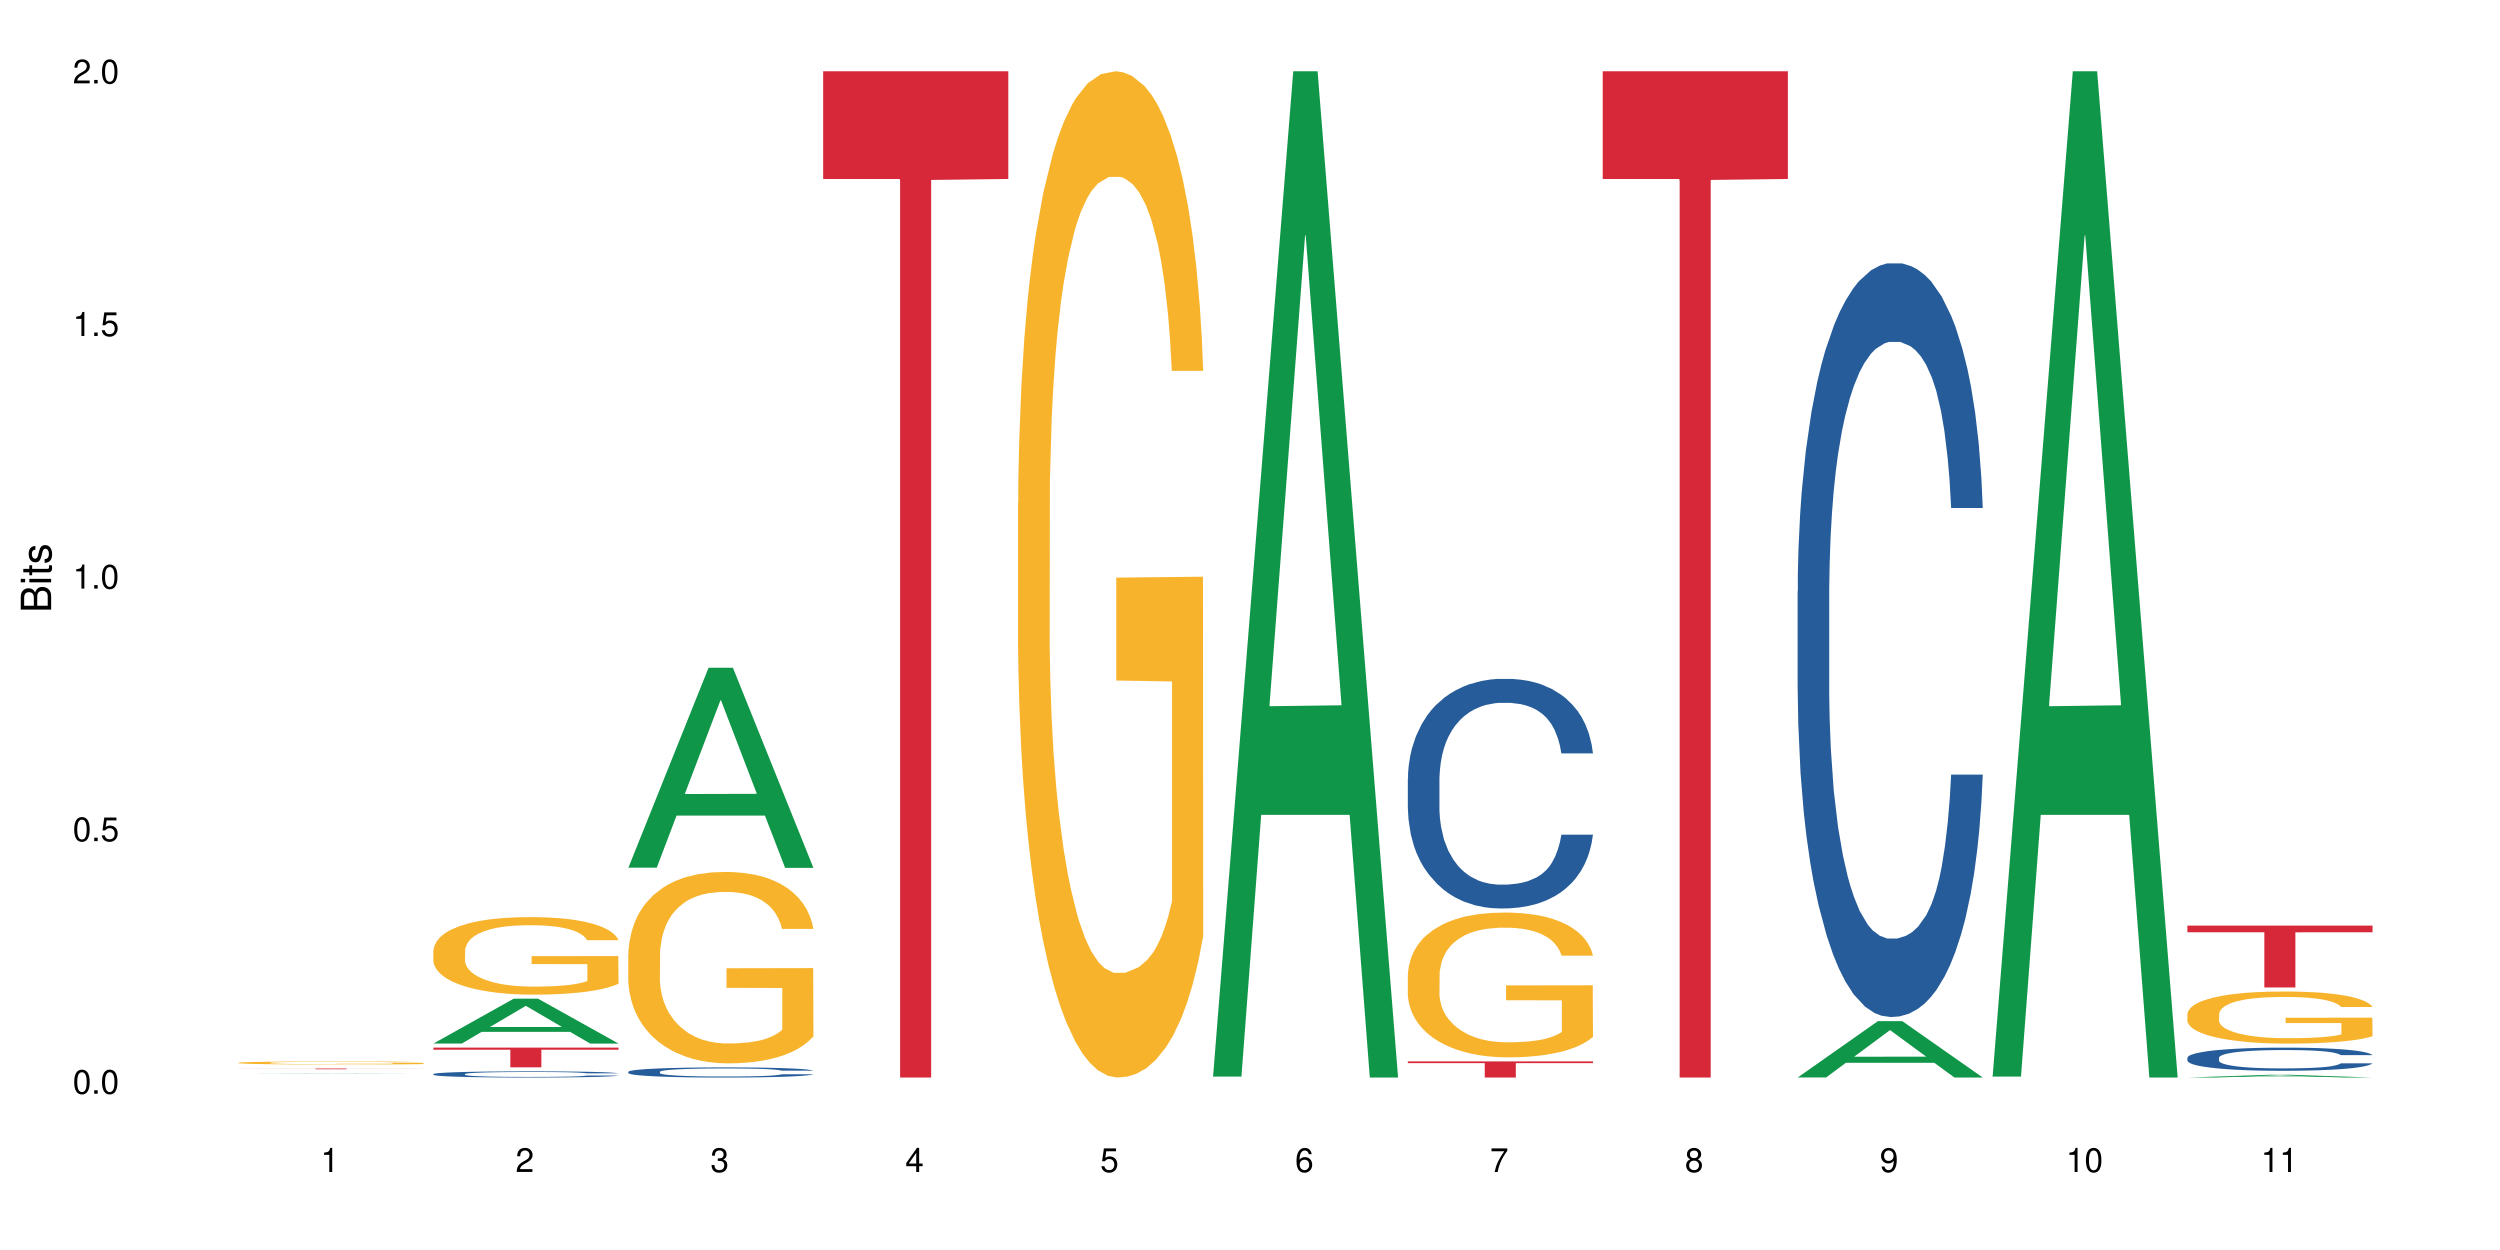 <?xml version="1.0" encoding="UTF-8"?>
<svg xmlns="http://www.w3.org/2000/svg" xmlns:xlink="http://www.w3.org/1999/xlink" width="720pt" height="360pt" viewBox="0 0 720 360" version="1.1">
<defs>
<g>
<symbol overflow="visible" id="glyph0-0">
<path style="stroke:none;" d=""/>
</symbol>
<symbol overflow="visible" id="glyph0-1">
<path style="stroke:none;" d="M 2.641 -6.938 C 2 -6.938 1.422 -6.656 1.078 -6.172 C 0.641 -5.562 0.406 -4.641 0.406 -3.359 C 0.406 -1.016 1.188 0.219 2.641 0.219 C 4.078 0.219 4.859 -1.016 4.859 -3.297 C 4.859 -4.641 4.656 -5.547 4.203 -6.172 C 3.844 -6.656 3.281 -6.938 2.641 -6.938 Z M 2.641 -6.188 C 3.547 -6.188 4 -5.25 4 -3.375 C 4 -1.406 3.562 -0.484 2.625 -0.484 C 1.734 -0.484 1.281 -1.438 1.281 -3.344 C 1.281 -5.25 1.734 -6.188 2.641 -6.188 Z M 2.641 -6.188 "/>
</symbol>
<symbol overflow="visible" id="glyph0-2">
<path style="stroke:none;" d="M 1.828 -1 L 0.828 -1 L 0.828 0 L 1.828 0 Z M 1.828 -1 "/>
</symbol>
<symbol overflow="visible" id="glyph0-3">
<path style="stroke:none;" d="M 4.562 -6.797 L 1.062 -6.797 L 0.547 -3.094 L 1.328 -3.094 C 1.719 -3.562 2.047 -3.734 2.578 -3.734 C 3.484 -3.734 4.062 -3.109 4.062 -2.094 C 4.062 -1.125 3.484 -0.531 2.578 -0.531 C 1.828 -0.531 1.375 -0.906 1.188 -1.672 L 0.328 -1.672 C 0.453 -1.109 0.547 -0.844 0.75 -0.594 C 1.125 -0.078 1.828 0.219 2.594 0.219 C 3.969 0.219 4.922 -0.781 4.922 -2.219 C 4.922 -3.562 4.031 -4.484 2.719 -4.484 C 2.25 -4.484 1.859 -4.359 1.469 -4.062 L 1.734 -5.969 L 4.562 -5.969 Z M 4.562 -6.797 "/>
</symbol>
<symbol overflow="visible" id="glyph0-4">
<path style="stroke:none;" d="M 2.484 -4.938 L 2.484 0 L 3.328 0 L 3.328 -6.938 L 2.766 -6.938 C 2.469 -5.875 2.281 -5.734 0.984 -5.562 L 0.984 -4.938 Z M 2.484 -4.938 "/>
</symbol>
<symbol overflow="visible" id="glyph0-5">
<path style="stroke:none;" d="M 4.859 -0.828 L 1.281 -0.828 C 1.359 -1.406 1.672 -1.781 2.5 -2.281 L 3.469 -2.828 C 4.406 -3.344 4.906 -4.062 4.906 -4.906 C 4.906 -5.484 4.672 -6.031 4.266 -6.406 C 3.859 -6.766 3.375 -6.938 2.719 -6.938 C 1.859 -6.938 1.219 -6.625 0.844 -6.031 C 0.609 -5.672 0.5 -5.234 0.484 -4.531 L 1.328 -4.531 C 1.359 -5.016 1.406 -5.281 1.531 -5.516 C 1.75 -5.938 2.188 -6.203 2.703 -6.203 C 3.469 -6.203 4.031 -5.641 4.031 -4.891 C 4.031 -4.344 3.719 -3.859 3.125 -3.516 L 2.234 -3 C 0.812 -2.172 0.406 -1.531 0.328 -0.016 L 4.859 -0.016 Z M 4.859 -0.828 "/>
</symbol>
<symbol overflow="visible" id="glyph0-6">
<path style="stroke:none;" d="M 2.125 -3.188 L 2.578 -3.188 C 3.5 -3.188 3.984 -2.766 3.984 -1.922 C 3.984 -1.062 3.469 -0.531 2.594 -0.531 C 1.656 -0.531 1.203 -1 1.156 -2.016 L 0.312 -2.016 C 0.344 -1.453 0.438 -1.094 0.609 -0.781 C 0.953 -0.109 1.625 0.219 2.547 0.219 C 3.953 0.219 4.859 -0.625 4.859 -1.938 C 4.859 -2.828 4.516 -3.297 3.703 -3.594 C 4.344 -3.844 4.656 -4.328 4.656 -5.031 C 4.656 -6.219 3.875 -6.938 2.578 -6.938 C 1.203 -6.938 0.484 -6.172 0.453 -4.703 L 1.297 -4.703 C 1.312 -5.125 1.344 -5.359 1.453 -5.578 C 1.641 -5.969 2.062 -6.203 2.594 -6.203 C 3.344 -6.203 3.797 -5.75 3.797 -5 C 3.797 -4.516 3.609 -4.219 3.25 -4.047 C 3.016 -3.953 2.703 -3.922 2.125 -3.906 Z M 2.125 -3.188 "/>
</symbol>
<symbol overflow="visible" id="glyph0-7">
<path style="stroke:none;" d="M 3.141 -1.672 L 3.141 0 L 3.984 0 L 3.984 -1.672 L 4.984 -1.672 L 4.984 -2.438 L 3.984 -2.438 L 3.984 -6.938 L 3.359 -6.938 L 0.266 -2.578 L 0.266 -1.672 Z M 3.141 -2.438 L 1 -2.438 L 3.141 -5.5 Z M 3.141 -2.438 "/>
</symbol>
<symbol overflow="visible" id="glyph0-8">
<path style="stroke:none;" d="M 4.781 -5.125 C 4.609 -6.266 3.891 -6.938 2.844 -6.938 C 2.094 -6.938 1.422 -6.578 1.031 -5.953 C 0.594 -5.266 0.406 -4.422 0.406 -3.172 C 0.406 -2 0.578 -1.25 0.984 -0.641 C 1.359 -0.078 1.953 0.219 2.703 0.219 C 3.984 0.219 4.922 -0.75 4.922 -2.094 C 4.922 -3.375 4.062 -4.281 2.844 -4.281 C 2.172 -4.281 1.641 -4.031 1.281 -3.516 C 1.281 -5.234 1.828 -6.188 2.797 -6.188 C 3.391 -6.188 3.797 -5.797 3.938 -5.125 Z M 2.734 -3.531 C 3.547 -3.531 4.062 -2.953 4.062 -2.031 C 4.062 -1.156 3.484 -0.531 2.703 -0.531 C 1.922 -0.531 1.328 -1.188 1.328 -2.078 C 1.328 -2.938 1.906 -3.531 2.734 -3.531 Z M 2.734 -3.531 "/>
</symbol>
<symbol overflow="visible" id="glyph0-9">
<path style="stroke:none;" d="M 4.984 -6.797 L 0.438 -6.797 L 0.438 -5.969 L 4.109 -5.969 C 2.5 -3.656 1.828 -2.234 1.328 0 L 2.219 0 C 2.594 -2.172 3.453 -4.047 4.984 -6.094 Z M 4.984 -6.797 "/>
</symbol>
<symbol overflow="visible" id="glyph0-10">
<path style="stroke:none;" d="M 3.75 -3.656 C 4.469 -4.094 4.688 -4.438 4.688 -5.078 C 4.688 -6.172 3.844 -6.938 2.641 -6.938 C 1.438 -6.938 0.594 -6.172 0.594 -5.094 C 0.594 -4.438 0.812 -4.094 1.516 -3.656 C 0.734 -3.266 0.359 -2.703 0.359 -1.922 C 0.359 -0.656 1.281 0.219 2.641 0.219 C 3.984 0.219 4.922 -0.656 4.922 -1.922 C 4.922 -2.703 4.531 -3.266 3.75 -3.656 Z M 2.641 -6.188 C 3.359 -6.188 3.812 -5.75 3.812 -5.062 C 3.812 -4.406 3.344 -3.984 2.641 -3.984 C 1.922 -3.984 1.453 -4.406 1.453 -5.078 C 1.453 -5.75 1.922 -6.188 2.641 -6.188 Z M 2.641 -3.266 C 3.484 -3.266 4.062 -2.719 4.062 -1.906 C 4.062 -1.078 3.484 -0.531 2.625 -0.531 C 1.797 -0.531 1.219 -1.094 1.219 -1.906 C 1.219 -2.719 1.781 -3.266 2.641 -3.266 Z M 2.641 -3.266 "/>
</symbol>
<symbol overflow="visible" id="glyph0-11">
<path style="stroke:none;" d="M 0.516 -1.578 C 0.672 -0.453 1.406 0.219 2.438 0.219 C 3.188 0.219 3.859 -0.141 4.266 -0.766 C 4.688 -1.453 4.891 -2.297 4.891 -3.547 C 4.891 -4.719 4.703 -5.453 4.312 -6.078 C 3.938 -6.641 3.344 -6.938 2.594 -6.938 C 1.297 -6.938 0.359 -5.969 0.359 -4.625 C 0.359 -3.344 1.234 -2.453 2.453 -2.453 C 3.094 -2.453 3.578 -2.672 4.016 -3.203 C 4 -1.484 3.469 -0.531 2.5 -0.531 C 1.906 -0.531 1.484 -0.906 1.359 -1.578 Z M 2.578 -6.203 C 3.375 -6.203 3.969 -5.531 3.969 -4.641 C 3.969 -3.797 3.391 -3.188 2.547 -3.188 C 1.734 -3.188 1.234 -3.766 1.234 -4.688 C 1.234 -5.562 1.797 -6.203 2.578 -6.203 Z M 2.578 -6.203 "/>
</symbol>
<symbol overflow="visible" id="glyph1-0">
<path style="stroke:none;" d=""/>
</symbol>
<symbol overflow="visible" id="glyph1-1">
<path style="stroke:none;" d="M 0 -0.953 L 0 -4.891 C 0 -5.719 -0.234 -6.344 -0.734 -6.797 C -1.188 -7.234 -1.812 -7.469 -2.5 -7.469 C -3.547 -7.469 -4.188 -7 -4.625 -5.875 C -4.984 -6.688 -5.625 -7.094 -6.531 -7.094 C -7.172 -7.094 -7.734 -6.859 -8.141 -6.391 C -8.562 -5.922 -8.75 -5.344 -8.75 -4.5 L -8.75 -0.953 Z M -4.984 -2.062 L -7.766 -2.062 L -7.766 -4.219 C -7.766 -4.844 -7.688 -5.203 -7.453 -5.5 C -7.219 -5.812 -6.859 -5.969 -6.375 -5.969 C -5.891 -5.969 -5.531 -5.812 -5.297 -5.5 C -5.062 -5.203 -4.984 -4.844 -4.984 -4.219 Z M -0.984 -2.062 L -4 -2.062 L -4 -4.781 C -4 -5.766 -3.438 -6.359 -2.484 -6.359 C -1.547 -6.359 -0.984 -5.766 -0.984 -4.781 Z M -0.984 -2.062 "/>
</symbol>
<symbol overflow="visible" id="glyph1-2">
<path style="stroke:none;" d="M -6.281 -1.797 L -6.281 -0.797 L 0 -0.797 L 0 -1.797 Z M -8.75 -1.797 L -8.75 -0.797 L -7.484 -0.797 L -7.484 -1.797 Z M -8.75 -1.797 "/>
</symbol>
<symbol overflow="visible" id="glyph1-3">
<path style="stroke:none;" d="M -6.281 -3.047 L -6.281 -2.016 L -8.016 -2.016 L -8.016 -1.016 L -6.281 -1.016 L -6.281 -0.172 L -5.469 -0.172 L -5.469 -1.016 L -0.719 -1.016 C -0.078 -1.016 0.281 -1.453 0.281 -2.234 C 0.281 -2.5 0.25 -2.719 0.188 -3.047 L -0.641 -3.047 C -0.609 -2.906 -0.594 -2.766 -0.594 -2.562 C -0.594 -2.141 -0.719 -2.016 -1.156 -2.016 L -5.469 -2.016 L -5.469 -3.047 Z M -6.281 -3.047 "/>
</symbol>
<symbol overflow="visible" id="glyph1-4">
<path style="stroke:none;" d="M -4.531 -5.25 C -5.766 -5.25 -6.469 -4.422 -6.469 -2.969 C -6.469 -1.516 -5.719 -0.562 -4.547 -0.562 C -3.562 -0.562 -3.094 -1.062 -2.734 -2.562 L -2.516 -3.484 C -2.344 -4.188 -2.094 -4.469 -1.641 -4.469 C -1.047 -4.469 -0.641 -3.875 -0.641 -3 C -0.641 -2.453 -0.797 -2 -1.062 -1.75 C -1.25 -1.594 -1.422 -1.531 -1.875 -1.469 L -1.875 -0.406 C -0.422 -0.453 0.281 -1.266 0.281 -2.922 C 0.281 -4.5 -0.5 -5.516 -1.719 -5.516 C -2.656 -5.516 -3.172 -4.984 -3.469 -3.734 L -3.703 -2.766 C -3.891 -1.953 -4.156 -1.609 -4.594 -1.609 C -5.188 -1.609 -5.547 -2.125 -5.547 -2.938 C -5.547 -3.75 -5.203 -4.172 -4.531 -4.203 Z M -4.531 -5.25 "/>
</symbol>
</g>
</defs>
<g id="surface1">
<rect x="0" y="0" width="720" height="360" style="fill:rgb(100%,100%,100%);fill-opacity:1;stroke:none;"/>
<path style=" stroke:none;fill-rule:nonzero;fill:rgb(6.275%,58.824%,28.235%);fill-opacity:1;" d="M 68.684 309.184 L 68.742 309.184 L 91.816 309.117 L 98.82 309.117 L 122.008 309.184 L 113.859 309.184 L 108.051 309.168 L 82.586 309.168 L 76.891 309.184 L 68.684 309.184 L 85.035 309.16 L 105.715 309.16 L 95.402 309.129 L 95.176 309.129 L 84.977 309.16 L 85.035 309.16 Z M 68.684 309.184 "/>
<path style=" stroke:none;fill-rule:nonzero;fill:rgb(96.863%,70.196%,16.863%);fill-opacity:1;" d="M 68.684 306.074 L 68.75 306.074 L 68.75 306.059 L 69.012 306.023 L 69.66 305.973 L 70.508 305.934 L 71.418 305.898 L 72 305.883 L 72.977 305.859 L 73.824 305.84 L 75.969 305.805 L 78.699 305.773 L 80.195 305.758 L 81.887 305.742 L 84.293 305.727 L 85.398 305.723 L 88.777 305.711 L 92.617 305.703 L 96.844 305.699 L 98.793 305.699 L 101.461 305.703 L 105.102 305.711 L 107.18 305.719 L 108.809 305.727 L 110.496 305.738 L 112.578 305.754 L 114.531 305.773 L 116.09 305.793 L 117.652 305.816 L 118.953 305.844 L 120.059 305.871 L 121.031 305.906 L 121.617 305.934 L 122.008 305.961 L 112.969 305.961 L 112.449 305.934 L 111.863 305.91 L 110.887 305.883 L 109.914 305.867 L 108.938 305.852 L 107.117 305.828 L 105.555 305.816 L 103.605 305.805 L 101.719 305.797 L 99.574 305.793 L 94.828 305.793 L 91.703 305.797 L 89.883 305.805 L 88.582 305.809 L 86.762 305.82 L 85.656 305.832 L 85.008 305.84 L 83.055 305.863 L 81.758 305.887 L 81.039 305.902 L 80.129 305.926 L 79.48 305.945 L 78.766 305.977 L 78.375 306.004 L 77.855 306.059 L 77.789 306.199 L 77.984 306.23 L 78.375 306.266 L 78.895 306.293 L 79.676 306.324 L 80.457 306.348 L 81.82 306.379 L 82.992 306.398 L 83.902 306.414 L 85.656 306.434 L 86.371 306.441 L 88.062 306.457 L 89.82 306.469 L 91.965 306.477 L 93.59 306.48 L 96.191 306.484 L 99.508 306.484 L 103.41 306.48 L 105.883 306.473 L 107.57 306.469 L 108.676 306.461 L 110.043 306.453 L 111.02 306.445 L 111.93 306.438 L 113.035 306.422 L 113.035 306.23 L 96.973 306.23 L 96.973 306.141 L 121.941 306.141 L 122.008 306.453 L 120.641 306.477 L 118.953 306.496 L 117.324 306.512 L 115.637 306.527 L 113.23 306.539 L 111.277 306.551 L 108.285 306.562 L 105.555 306.57 L 102.695 306.574 L 100.16 306.574 L 97.168 306.578 L 94.5 306.574 L 91.641 306.57 L 89.363 306.562 L 87.281 306.555 L 85.203 306.547 L 82.602 306.527 L 80.91 306.516 L 79.156 306.5 L 77.398 306.477 L 75.84 306.457 L 74.797 306.441 L 73.758 306.422 L 72.652 306.398 L 71.613 306.371 L 70.832 306.344 L 70.117 306.316 L 69.598 306.289 L 69.074 306.254 L 68.816 306.227 L 68.684 306.199 Z M 68.684 306.074 "/>
<path style=" stroke:none;fill-rule:nonzero;fill:rgb(83.922%,15.686%,22.353%);fill-opacity:1;" d="M 68.684 307.742 L 122.008 307.742 L 122.008 307.762 L 99.785 307.766 L 99.785 307.953 L 90.844 307.953 L 90.844 307.766 L 90.715 307.762 L 68.684 307.762 Z M 68.684 307.742 "/>
<path style=" stroke:none;fill-rule:nonzero;fill:rgb(6.275%,58.824%,28.235%);fill-opacity:1;" d="M 124.812 300.535 L 124.871 300.523 L 147.941 287.621 L 154.949 287.621 L 178.137 300.551 L 169.988 300.551 L 164.18 297.176 L 138.715 297.176 L 133.016 300.535 L 124.812 300.535 L 141.164 295.777 L 161.844 295.766 L 151.531 289.734 L 151.418 289.723 L 151.305 289.758 L 141.105 295.766 L 141.164 295.777 Z M 124.812 300.535 "/>
<path style=" stroke:none;fill-rule:nonzero;fill:rgb(14.51%,36.078%,60%);fill-opacity:1;" d="M 124.812 309.324 L 124.879 309.324 L 124.879 309.285 L 125.074 309.223 L 125.527 309.145 L 125.984 309.09 L 127.156 308.996 L 128.781 308.902 L 130.473 308.832 L 131.707 308.789 L 132.812 308.754 L 135.348 308.695 L 136.973 308.664 L 138.73 308.637 L 140.875 308.609 L 142.438 308.594 L 145.949 308.566 L 148.547 308.555 L 150.566 308.551 L 154.922 308.551 L 157.523 308.555 L 159.41 308.566 L 161.488 308.578 L 163.246 308.594 L 166.301 308.629 L 169.031 308.676 L 170.27 308.699 L 172.219 308.75 L 173.715 308.801 L 174.754 308.84 L 175.926 308.902 L 176.965 308.977 L 177.746 309.059 L 178.137 309.129 L 169.031 309.129 L 168.578 309.062 L 168.059 309.012 L 167.082 308.945 L 166.105 308.898 L 164.742 308.852 L 163.504 308.82 L 161.812 308.789 L 160.32 308.77 L 158.758 308.754 L 157.262 308.746 L 154.402 308.734 L 151.086 308.734 L 149.848 308.738 L 147.312 308.754 L 145.949 308.762 L 143.996 308.785 L 142.633 308.809 L 141.004 308.84 L 139.898 308.867 L 138.535 308.91 L 137.559 308.949 L 136.453 309 L 135.805 309.043 L 135.219 309.086 L 134.699 309.141 L 134.309 309.199 L 134.047 309.258 L 133.918 309.316 L 133.918 309.57 L 134.047 309.629 L 134.371 309.695 L 135.219 309.797 L 136.453 309.883 L 137.883 309.953 L 139.25 310 L 140.031 310.023 L 141.07 310.051 L 142.695 310.082 L 145.039 310.113 L 146.402 310.129 L 148.484 310.141 L 150.629 310.148 L 153.492 310.148 L 156.027 310.141 L 157.719 310.133 L 159.473 310.117 L 161.879 310.09 L 163.375 310.066 L 164.676 310.035 L 165.652 310.004 L 166.301 309.977 L 167.277 309.926 L 168.059 309.871 L 168.641 309.812 L 169.031 309.758 L 178.137 309.758 L 177.746 309.824 L 177.16 309.887 L 176.574 309.934 L 175.664 309.992 L 174.625 310.043 L 173.129 310.098 L 171.895 310.137 L 170.27 310.176 L 168.773 310.207 L 167.145 310.234 L 164.742 310.27 L 163.18 310.285 L 161.488 310.301 L 159.473 310.312 L 156.938 310.324 L 154.207 310.332 L 151.672 310.332 L 148.938 310.328 L 146.922 310.324 L 144.258 310.309 L 140.941 310.277 L 138.535 310.246 L 136.648 310.215 L 135.023 310.184 L 133.203 310.141 L 130.863 310.07 L 129.43 310.012 L 128.457 309.969 L 127.352 309.902 L 126.57 309.848 L 125.66 309.754 L 125.008 309.641 L 124.812 309.551 Z M 124.812 309.324 "/>
<path style=" stroke:none;fill-rule:nonzero;fill:rgb(96.863%,70.196%,16.863%);fill-opacity:1;" d="M 124.812 273.695 L 124.879 273.676 L 124.879 273.27 L 125.141 272.352 L 125.789 271.086 L 126.633 270.047 L 127.547 269.23 L 128.129 268.801 L 129.105 268.191 L 129.949 267.742 L 132.098 266.824 L 134.828 265.969 L 136.324 265.602 L 138.016 265.254 L 140.422 264.867 L 141.527 264.727 L 144.906 264.398 L 148.742 264.195 L 152.969 264.133 L 154.922 264.152 L 157.586 264.234 L 161.23 264.461 L 163.309 264.664 L 164.934 264.867 L 166.625 265.133 L 168.707 265.539 L 170.656 266.031 L 172.219 266.52 L 173.777 267.129 L 175.078 267.781 L 176.184 268.496 L 177.16 269.352 L 177.746 270.066 L 178.137 270.781 L 169.098 270.781 L 168.578 270.066 L 167.992 269.516 L 167.016 268.844 L 166.039 268.355 L 165.066 267.965 L 163.246 267.438 L 161.684 267.109 L 159.734 266.824 L 157.848 266.641 L 155.703 266.52 L 154.402 266.477 L 150.953 266.477 L 147.832 266.621 L 146.012 266.785 L 144.711 266.945 L 142.891 267.254 L 141.785 267.496 L 141.137 267.66 L 139.184 268.293 L 137.883 268.863 L 137.168 269.25 L 136.258 269.863 L 135.609 270.414 L 134.895 271.23 L 134.504 271.84 L 133.984 273.227 L 133.918 276.898 L 134.113 277.672 L 134.504 278.508 L 135.023 279.242 L 135.805 280.016 L 136.582 280.605 L 137.949 281.402 L 139.121 281.934 L 140.031 282.277 L 141.785 282.828 L 142.5 283.012 L 144.191 283.379 L 145.949 283.664 L 148.094 283.91 L 149.719 284.031 L 152.32 284.133 L 155.637 284.133 L 159.539 284.012 L 162.008 283.848 L 163.699 283.688 L 164.805 283.543 L 166.172 283.32 L 167.145 283.113 L 168.059 282.891 L 169.164 282.543 L 169.164 277.672 L 153.102 277.652 L 153.102 275.367 L 178.07 275.348 L 178.137 283.32 L 176.77 283.871 L 175.078 284.398 L 173.453 284.809 L 171.762 285.152 L 169.355 285.543 L 167.406 285.785 L 164.414 286.07 L 161.684 286.254 L 158.824 286.379 L 156.285 286.438 L 153.297 286.457 L 150.629 286.418 L 147.77 286.297 L 145.492 286.133 L 143.41 285.93 L 141.332 285.664 L 138.73 285.234 L 137.039 284.891 L 135.285 284.461 L 133.527 283.949 L 131.969 283.402 L 130.926 282.973 L 129.887 282.484 L 128.781 281.871 L 127.738 281.18 L 126.961 280.547 L 126.246 279.832 L 125.723 279.16 L 125.203 278.242 L 124.945 277.508 L 124.812 276.875 Z M 124.812 273.695 "/>
<path style=" stroke:none;fill-rule:nonzero;fill:rgb(83.922%,15.686%,22.353%);fill-opacity:1;" d="M 124.812 301.711 L 178.137 301.711 L 178.137 302.32 L 155.914 302.324 L 155.914 307.387 L 146.973 307.387 L 146.973 302.332 L 146.844 302.32 L 124.812 302.32 Z M 124.812 301.711 "/>
<path style=" stroke:none;fill-rule:nonzero;fill:rgb(6.275%,58.824%,28.235%);fill-opacity:1;" d="M 180.941 249.895 L 181 249.84 L 204.07 192.301 L 211.078 192.301 L 234.266 249.949 L 226.117 249.949 L 220.309 234.902 L 194.844 234.902 L 189.145 249.895 L 180.941 249.895 L 197.293 228.676 L 217.973 228.621 L 207.66 201.719 L 207.547 201.664 L 207.434 201.828 L 197.234 228.621 L 197.293 228.676 Z M 180.941 249.895 "/>
<path style=" stroke:none;fill-rule:nonzero;fill:rgb(14.51%,36.078%,60%);fill-opacity:1;" d="M 180.941 308.684 L 181.008 308.68 L 181.008 308.617 L 181.203 308.516 L 181.656 308.387 L 182.113 308.301 L 183.285 308.141 L 184.91 307.988 L 186.602 307.871 L 187.836 307.805 L 188.941 307.75 L 191.477 307.652 L 193.102 307.602 L 194.859 307.555 L 197.004 307.508 L 198.566 307.484 L 202.074 307.441 L 204.676 307.422 L 206.691 307.414 L 211.051 307.414 L 213.652 307.426 L 215.535 307.438 L 217.617 307.461 L 219.375 307.484 L 222.43 307.543 L 225.16 307.617 L 226.395 307.66 L 228.348 307.742 L 229.844 307.82 L 230.883 307.891 L 232.055 307.988 L 233.094 308.109 L 233.875 308.246 L 234.266 308.359 L 225.16 308.359 L 224.707 308.254 L 224.184 308.172 L 223.211 308.062 L 222.234 307.984 L 220.867 307.906 L 219.633 307.855 L 217.941 307.805 L 216.445 307.773 L 214.887 307.75 L 213.391 307.734 L 210.531 307.719 L 207.215 307.719 L 205.977 307.723 L 203.441 307.746 L 202.074 307.762 L 200.125 307.801 L 198.762 307.836 L 197.133 307.887 L 196.027 307.934 L 194.664 308.004 L 193.688 308.066 L 192.582 308.152 L 191.934 308.219 L 191.348 308.293 L 190.828 308.383 L 190.438 308.477 L 190.176 308.574 L 190.047 308.672 L 190.047 309.082 L 190.176 309.18 L 190.5 309.293 L 191.348 309.453 L 192.582 309.598 L 194.012 309.707 L 195.379 309.789 L 196.16 309.824 L 197.199 309.867 L 198.824 309.922 L 201.164 309.977 L 202.531 309.996 L 204.613 310.02 L 206.758 310.027 L 209.621 310.027 L 212.156 310.02 L 213.848 310.004 L 215.602 309.984 L 218.008 309.938 L 219.504 309.895 L 220.805 309.844 L 221.777 309.793 L 222.43 309.75 L 223.406 309.668 L 224.184 309.578 L 224.77 309.484 L 225.16 309.395 L 234.266 309.395 L 233.875 309.5 L 233.289 309.605 L 232.703 309.68 L 231.793 309.773 L 230.754 309.859 L 229.258 309.949 L 228.023 310.012 L 226.395 310.078 L 224.902 310.129 L 223.273 310.176 L 220.867 310.227 L 219.309 310.254 L 217.617 310.277 L 215.602 310.301 L 213.066 310.32 L 210.336 310.328 L 207.797 310.332 L 205.066 310.328 L 203.051 310.316 L 200.387 310.293 L 197.07 310.246 L 194.664 310.195 L 192.777 310.145 L 191.152 310.09 L 189.332 310.02 L 186.988 309.898 L 185.559 309.809 L 184.582 309.734 L 183.477 309.629 L 182.699 309.539 L 181.789 309.387 L 181.137 309.199 L 180.941 309.051 Z M 180.941 308.684 "/>
<path style=" stroke:none;fill-rule:nonzero;fill:rgb(96.863%,70.196%,16.863%);fill-opacity:1;" d="M 180.941 274.73 L 181.008 274.68 L 181.008 273.672 L 181.266 271.406 L 181.918 268.285 L 182.762 265.715 L 183.672 263.699 L 184.258 262.645 L 185.234 261.133 L 186.078 260.023 L 188.227 257.758 L 190.957 255.645 L 192.453 254.738 L 194.145 253.883 L 196.551 252.926 L 197.656 252.574 L 201.035 251.766 L 204.871 251.266 L 209.098 251.113 L 211.051 251.164 L 213.715 251.363 L 217.359 251.918 L 219.438 252.422 L 221.062 252.926 L 222.754 253.578 L 224.836 254.586 L 226.785 255.797 L 228.348 257.004 L 229.906 258.516 L 231.207 260.125 L 232.312 261.887 L 233.289 264.004 L 233.875 265.766 L 234.266 267.527 L 225.227 267.527 L 224.707 265.766 L 224.121 264.406 L 223.145 262.746 L 222.168 261.535 L 221.195 260.578 L 219.375 259.27 L 217.812 258.465 L 215.863 257.758 L 213.977 257.305 L 211.832 257.004 L 210.531 256.902 L 207.082 256.902 L 203.961 257.254 L 202.141 257.66 L 200.84 258.062 L 199.02 258.816 L 197.914 259.422 L 197.266 259.824 L 195.312 261.387 L 194.012 262.793 L 193.297 263.75 L 192.387 265.262 L 191.738 266.621 L 191.023 268.637 L 190.633 270.145 L 190.109 273.57 L 190.047 282.633 L 190.242 284.547 L 190.633 286.613 L 191.152 288.426 L 191.934 290.34 L 192.711 291.797 L 194.078 293.762 L 195.25 295.07 L 196.16 295.926 L 197.914 297.285 L 198.629 297.738 L 200.32 298.645 L 202.074 299.352 L 204.223 299.957 L 205.848 300.258 L 208.449 300.508 L 211.766 300.508 L 215.668 300.207 L 218.137 299.805 L 219.828 299.402 L 220.934 299.051 L 222.301 298.496 L 223.273 297.992 L 224.184 297.438 L 225.289 296.582 L 225.289 284.547 L 209.23 284.496 L 209.23 278.859 L 234.199 278.809 L 234.266 298.496 L 232.898 299.855 L 231.207 301.164 L 229.582 302.172 L 227.891 303.027 L 225.484 303.984 L 223.535 304.59 L 220.543 305.293 L 217.812 305.746 L 214.953 306.047 L 212.414 306.199 L 209.426 306.25 L 206.758 306.148 L 203.898 305.848 L 201.621 305.445 L 199.539 304.941 L 197.461 304.285 L 194.859 303.23 L 193.168 302.371 L 191.41 301.316 L 189.656 300.055 L 188.094 298.695 L 187.055 297.641 L 186.016 296.43 L 184.91 294.922 L 183.867 293.207 L 183.09 291.648 L 182.371 289.887 L 181.852 288.223 L 181.332 285.957 L 181.074 284.145 L 180.941 282.582 Z M 180.941 274.73 "/>
<path style=" stroke:none;fill-rule:nonzero;fill:rgb(83.922%,15.686%,22.353%);fill-opacity:1;" d="M 237.07 20.527 L 290.395 20.527 L 290.395 51.547 L 268.172 51.82 L 268.172 310.332 L 259.23 310.332 L 259.23 52.094 L 259.098 51.547 L 237.07 51.547 Z M 237.07 20.527 "/>
<path style=" stroke:none;fill-rule:nonzero;fill:rgb(96.863%,70.196%,16.863%);fill-opacity:1;" d="M 293.199 144.652 L 293.266 144.387 L 293.266 139.094 L 293.523 127.184 L 294.176 110.777 L 295.02 97.277 L 295.93 86.691 L 296.516 81.133 L 297.492 73.195 L 298.336 67.371 L 300.48 55.461 L 303.215 44.348 L 304.711 39.582 L 306.398 35.082 L 308.805 30.055 L 309.91 28.203 L 313.293 23.965 L 317.129 21.32 L 321.355 20.527 L 323.309 20.789 L 325.973 21.848 L 329.613 24.762 L 331.695 27.406 L 333.32 30.055 L 335.012 33.496 L 337.094 38.789 L 339.043 45.141 L 340.605 51.492 L 342.164 59.43 L 343.465 67.902 L 344.57 77.164 L 345.547 88.281 L 346.133 97.543 L 346.52 106.805 L 337.484 106.805 L 336.961 97.543 L 336.379 90.398 L 335.402 81.664 L 334.426 75.312 L 333.449 70.281 L 331.629 63.402 L 330.07 59.168 L 328.117 55.461 L 326.234 53.078 L 324.086 51.492 L 322.785 50.961 L 319.34 50.961 L 316.219 52.816 L 314.398 54.934 L 313.098 57.051 L 311.277 61.02 L 310.172 64.195 L 309.52 66.312 L 307.57 74.516 L 306.27 81.93 L 305.555 86.957 L 304.645 94.898 L 303.992 102.043 L 303.277 112.629 L 302.887 120.57 L 302.367 138.566 L 302.305 186.207 L 302.5 196.262 L 302.887 207.113 L 303.41 216.641 L 304.188 226.699 L 304.969 234.375 L 306.336 244.695 L 307.504 251.578 L 308.414 256.078 L 310.172 263.223 L 310.887 265.605 L 312.578 270.367 L 314.332 274.074 L 316.48 277.25 L 318.105 278.836 L 320.707 280.16 L 324.023 280.16 L 327.922 278.574 L 330.395 276.457 L 332.086 274.34 L 333.191 272.484 L 334.555 269.574 L 335.531 266.926 L 336.441 264.016 L 337.547 259.516 L 337.547 196.262 L 321.484 195.996 L 321.484 166.355 L 346.457 166.09 L 346.52 269.574 L 345.156 276.719 L 343.465 283.602 L 341.84 288.895 L 340.148 293.395 L 337.742 298.422 L 335.793 301.598 L 332.801 305.305 L 330.07 307.688 L 327.207 309.273 L 324.672 310.066 L 321.68 310.332 L 319.016 309.805 L 316.152 308.215 L 313.879 306.098 L 311.797 303.453 L 309.715 300.012 L 307.113 294.453 L 305.426 289.953 L 303.668 284.395 L 301.914 277.777 L 300.352 270.633 L 299.312 265.074 L 298.27 258.723 L 297.164 250.781 L 296.125 241.785 L 295.344 233.578 L 294.629 224.316 L 294.109 215.582 L 293.59 203.672 L 293.328 194.145 L 293.199 185.941 Z M 293.199 144.652 "/>
<path style=" stroke:none;fill-rule:nonzero;fill:rgb(6.275%,58.824%,28.235%);fill-opacity:1;" d="M 349.328 310.059 L 349.383 309.789 L 372.457 20.527 L 379.465 20.527 L 402.648 310.332 L 394.504 310.332 L 388.691 234.684 L 363.227 234.684 L 357.531 310.059 L 349.328 310.059 L 365.676 203.391 L 386.355 203.117 L 376.047 67.875 L 375.934 67.602 L 375.816 68.418 L 365.621 203.117 L 365.676 203.391 Z M 349.328 310.059 "/>
<path style=" stroke:none;fill-rule:nonzero;fill:rgb(14.51%,36.078%,60%);fill-opacity:1;" d="M 405.457 224.301 L 405.52 224.238 L 405.52 222.789 L 405.715 220.492 L 406.172 217.59 L 406.625 215.598 L 407.797 212.031 L 409.422 208.586 L 411.113 205.926 L 412.348 204.355 L 413.453 203.145 L 415.992 200.91 L 417.617 199.762 L 419.371 198.734 L 421.52 197.707 L 423.078 197.102 L 426.59 196.133 L 429.191 195.711 L 431.207 195.531 L 435.562 195.531 L 438.164 195.773 L 440.051 196.074 L 442.133 196.559 L 443.887 197.102 L 446.945 198.43 L 449.676 200.125 L 450.91 201.09 L 452.859 202.965 L 454.355 204.777 L 455.398 206.348 L 456.566 208.586 L 457.609 211.305 L 458.387 214.387 L 458.777 216.988 L 449.676 216.988 L 449.219 214.57 L 448.699 212.695 L 447.723 210.219 L 446.75 208.465 L 445.383 206.711 L 444.148 205.562 L 442.457 204.414 L 440.961 203.691 L 439.398 203.145 L 437.906 202.781 L 435.043 202.422 L 431.727 202.422 L 430.492 202.543 L 427.957 203.023 L 426.59 203.449 L 424.641 204.293 L 423.273 205.078 L 421.648 206.289 L 420.543 207.316 L 419.176 208.887 L 418.203 210.277 L 417.098 212.273 L 416.445 213.781 L 415.859 215.477 L 415.34 217.469 L 414.949 219.586 L 414.691 221.82 L 414.559 223.996 L 414.559 233.367 L 414.691 235.543 L 415.016 238.078 L 415.859 241.766 L 417.098 244.969 L 418.527 247.508 L 419.891 249.32 L 420.672 250.168 L 421.715 251.137 L 423.34 252.344 L 425.68 253.551 L 427.047 254.035 L 429.125 254.52 L 431.273 254.762 L 434.133 254.762 L 436.668 254.52 L 438.359 254.219 L 440.117 253.734 L 442.523 252.707 L 444.016 251.738 L 445.316 250.59 L 446.293 249.441 L 446.945 248.477 L 447.918 246.602 L 448.699 244.547 L 449.285 242.434 L 449.676 240.375 L 458.777 240.375 L 458.387 242.793 L 457.805 245.152 L 457.219 246.902 L 456.309 249.02 L 455.266 250.895 L 453.77 253.008 L 452.535 254.398 L 450.91 255.91 L 449.414 257.059 L 447.789 258.086 L 445.383 259.293 L 443.82 259.898 L 442.133 260.441 L 440.117 260.926 L 437.578 261.348 L 434.848 261.59 L 432.312 261.652 L 429.582 261.531 L 427.566 261.289 L 424.898 260.746 L 421.582 259.656 L 419.176 258.508 L 417.293 257.359 L 415.664 256.152 L 413.844 254.52 L 411.504 251.859 L 410.074 249.805 L 409.098 248.113 L 407.992 245.758 L 407.211 243.641 L 406.301 240.254 L 405.652 235.965 L 405.457 232.641 Z M 405.457 224.301 "/>
<path style=" stroke:none;fill-rule:nonzero;fill:rgb(96.863%,70.196%,16.863%);fill-opacity:1;" d="M 405.457 280.676 L 405.52 280.641 L 405.52 279.879 L 405.781 278.164 L 406.43 275.801 L 407.277 273.859 L 408.188 272.336 L 408.773 271.535 L 409.746 270.395 L 410.594 269.555 L 412.738 267.844 L 415.469 266.242 L 416.965 265.559 L 418.656 264.91 L 421.062 264.188 L 422.168 263.918 L 425.551 263.309 L 429.387 262.93 L 433.613 262.816 L 435.562 262.855 L 438.23 263.008 L 441.871 263.426 L 443.953 263.805 L 445.578 264.188 L 447.27 264.68 L 449.348 265.441 L 451.301 266.355 L 452.859 267.27 L 454.422 268.414 L 455.723 269.633 L 456.828 270.965 L 457.805 272.566 L 458.387 273.898 L 458.777 275.23 L 449.738 275.23 L 449.219 273.898 L 448.633 272.871 L 447.66 271.613 L 446.684 270.699 L 445.707 269.977 L 443.887 268.984 L 442.328 268.375 L 440.375 267.844 L 438.488 267.5 L 436.344 267.27 L 435.043 267.195 L 431.598 267.195 L 428.477 267.461 L 426.656 267.766 L 425.355 268.07 L 423.535 268.641 L 422.43 269.098 L 421.777 269.402 L 419.828 270.586 L 418.527 271.652 L 417.812 272.375 L 416.902 273.516 L 416.25 274.547 L 415.535 276.07 L 415.145 277.211 L 414.625 279.801 L 414.559 286.656 L 414.754 288.102 L 415.145 289.664 L 415.664 291.035 L 416.445 292.484 L 417.227 293.586 L 418.59 295.074 L 419.762 296.062 L 420.672 296.711 L 422.43 297.738 L 423.145 298.082 L 424.836 298.766 L 426.59 299.301 L 428.734 299.758 L 430.363 299.984 L 432.961 300.176 L 436.277 300.176 L 440.18 299.949 L 442.652 299.645 L 444.344 299.34 L 445.449 299.07 L 446.812 298.652 L 447.789 298.273 L 448.699 297.852 L 449.805 297.207 L 449.805 288.102 L 433.742 288.066 L 433.742 283.801 L 458.715 283.762 L 458.777 298.652 L 457.414 299.68 L 455.723 300.672 L 454.098 301.434 L 452.406 302.082 L 450 302.805 L 448.051 303.262 L 445.059 303.793 L 442.328 304.137 L 439.465 304.367 L 436.93 304.48 L 433.938 304.52 L 431.273 304.441 L 428.41 304.215 L 426.137 303.91 L 424.055 303.527 L 421.973 303.031 L 419.371 302.234 L 417.68 301.586 L 415.926 300.785 L 414.168 299.832 L 412.609 298.805 L 411.57 298.004 L 410.527 297.09 L 409.422 295.949 L 408.383 294.652 L 407.602 293.473 L 406.887 292.141 L 406.367 290.883 L 405.848 289.168 L 405.586 287.797 L 405.457 286.617 Z M 405.457 280.676 "/>
<path style=" stroke:none;fill-rule:nonzero;fill:rgb(83.922%,15.686%,22.353%);fill-opacity:1;" d="M 405.457 305.684 L 458.777 305.684 L 458.777 306.18 L 436.555 306.184 L 436.555 310.332 L 427.613 310.332 L 427.613 306.188 L 427.484 306.18 L 405.457 306.18 Z M 405.457 305.684 "/>
<path style=" stroke:none;fill-rule:nonzero;fill:rgb(83.922%,15.686%,22.353%);fill-opacity:1;" d="M 461.586 20.527 L 514.906 20.527 L 514.906 51.547 L 492.684 51.82 L 492.684 310.332 L 483.742 310.332 L 483.742 52.094 L 483.613 51.547 L 461.586 51.547 Z M 461.586 20.527 "/>
<path style=" stroke:none;fill-rule:nonzero;fill:rgb(6.275%,58.824%,28.235%);fill-opacity:1;" d="M 517.715 310.316 L 517.77 310.301 L 540.844 294.078 L 547.848 294.078 L 571.035 310.332 L 562.891 310.332 L 557.078 306.09 L 531.613 306.09 L 525.918 310.316 L 517.715 310.316 L 534.062 304.336 L 554.742 304.32 L 544.43 296.734 L 544.316 296.719 L 544.203 296.766 L 534.008 304.32 L 534.062 304.336 Z M 517.715 310.316 "/>
<path style=" stroke:none;fill-rule:nonzero;fill:rgb(14.51%,36.078%,60%);fill-opacity:1;" d="M 517.715 170.305 L 517.777 170.105 L 517.777 165.344 L 517.973 157.805 L 518.43 148.281 L 518.883 141.734 L 520.055 130.027 L 521.68 118.719 L 523.371 109.988 L 524.605 104.832 L 525.711 100.863 L 528.246 93.523 L 529.875 89.754 L 531.629 86.379 L 533.773 83.008 L 535.336 81.023 L 538.848 77.848 L 541.449 76.461 L 543.465 75.863 L 547.82 75.863 L 550.422 76.66 L 552.309 77.652 L 554.387 79.238 L 556.145 81.023 L 559.199 85.387 L 561.93 90.945 L 563.168 94.117 L 565.117 100.27 L 566.613 106.219 L 567.652 111.379 L 568.824 118.719 L 569.863 127.648 L 570.645 137.766 L 571.035 146.297 L 561.93 146.297 L 561.477 138.359 L 560.957 132.211 L 559.98 124.078 L 559.004 118.324 L 557.641 112.57 L 556.402 108.801 L 554.715 105.031 L 553.219 102.648 L 551.656 100.863 L 550.16 99.672 L 547.301 98.484 L 543.984 98.484 L 542.75 98.879 L 540.211 100.465 L 538.848 101.855 L 536.895 104.633 L 535.531 107.211 L 533.906 111.18 L 532.801 114.555 L 531.434 119.711 L 530.457 124.273 L 529.352 130.82 L 528.703 135.781 L 528.117 141.336 L 527.598 147.883 L 527.207 154.828 L 526.945 162.168 L 526.816 169.312 L 526.816 200.062 L 526.945 207.207 L 527.273 215.539 L 528.117 227.641 L 529.352 238.156 L 530.785 246.488 L 532.148 252.441 L 532.93 255.219 L 533.969 258.395 L 535.594 262.363 L 537.938 266.328 L 539.301 267.918 L 541.383 269.504 L 543.527 270.297 L 546.391 270.297 L 548.926 269.504 L 550.617 268.512 L 552.371 266.926 L 554.777 263.551 L 556.273 260.379 L 557.574 256.609 L 558.551 252.84 L 559.199 249.664 L 560.176 243.512 L 560.957 236.77 L 561.543 229.824 L 561.93 223.078 L 571.035 223.078 L 570.645 231.016 L 570.059 238.75 L 569.473 244.504 L 568.562 251.449 L 567.523 257.602 L 566.027 264.543 L 564.793 269.105 L 563.168 274.066 L 561.672 277.836 L 560.047 281.211 L 557.641 285.176 L 556.078 287.16 L 554.387 288.945 L 552.371 290.535 L 549.836 291.922 L 547.105 292.719 L 544.57 292.914 L 541.84 292.52 L 539.824 291.727 L 537.156 289.938 L 533.84 286.367 L 531.434 282.598 L 529.547 278.828 L 527.922 274.859 L 526.102 269.504 L 523.762 260.773 L 522.328 254.027 L 521.355 248.473 L 520.25 240.734 L 519.469 233.793 L 518.559 222.68 L 517.91 208.594 L 517.715 197.684 Z M 517.715 170.305 "/>
<path style=" stroke:none;fill-rule:nonzero;fill:rgb(6.275%,58.824%,28.235%);fill-opacity:1;" d="M 573.84 310.059 L 573.898 309.789 L 596.969 20.527 L 603.977 20.527 L 627.164 310.332 L 619.016 310.332 L 613.207 234.684 L 587.742 234.684 L 582.047 310.059 L 573.84 310.059 L 590.191 203.391 L 610.871 203.117 L 600.559 67.875 L 600.445 67.602 L 600.332 68.418 L 590.133 203.117 L 590.191 203.391 Z M 573.84 310.059 "/>
<path style=" stroke:none;fill-rule:nonzero;fill:rgb(6.275%,58.824%,28.235%);fill-opacity:1;" d="M 629.969 310.332 L 630.027 310.332 L 653.098 309.551 L 660.105 309.551 L 683.293 310.332 L 675.145 310.332 L 669.336 310.129 L 643.871 310.129 L 638.172 310.332 L 629.969 310.332 L 646.32 310.043 L 667 310.043 L 656.688 309.68 L 656.461 309.68 L 646.262 310.043 L 646.32 310.043 Z M 629.969 310.332 "/>
<path style=" stroke:none;fill-rule:nonzero;fill:rgb(14.51%,36.078%,60%);fill-opacity:1;" d="M 629.969 304.621 L 630.035 304.617 L 630.035 304.469 L 630.23 304.238 L 630.684 303.945 L 631.141 303.746 L 632.312 303.387 L 633.938 303.039 L 635.629 302.77 L 636.863 302.609 L 637.969 302.488 L 640.504 302.266 L 642.129 302.148 L 643.887 302.043 L 646.031 301.941 L 647.594 301.879 L 651.105 301.781 L 653.703 301.738 L 655.719 301.723 L 660.078 301.723 L 662.68 301.746 L 664.562 301.777 L 666.645 301.824 L 668.402 301.879 L 671.457 302.016 L 674.188 302.184 L 675.426 302.281 L 677.375 302.473 L 678.871 302.652 L 679.91 302.812 L 681.082 303.039 L 682.121 303.312 L 682.902 303.621 L 683.293 303.883 L 674.188 303.883 L 673.734 303.641 L 673.215 303.453 L 672.238 303.203 L 671.262 303.027 L 669.898 302.848 L 668.66 302.734 L 666.969 302.617 L 665.477 302.543 L 663.914 302.488 L 662.418 302.453 L 659.559 302.418 L 656.242 302.418 L 655.004 302.43 L 652.469 302.477 L 651.105 302.52 L 649.152 302.605 L 647.789 302.684 L 646.16 302.805 L 645.055 302.91 L 643.691 303.066 L 642.715 303.207 L 641.609 303.41 L 640.961 303.562 L 640.375 303.73 L 639.855 303.934 L 639.465 304.148 L 639.203 304.371 L 639.074 304.59 L 639.074 305.535 L 639.203 305.754 L 639.527 306.012 L 640.375 306.383 L 641.609 306.707 L 643.039 306.961 L 644.406 307.145 L 645.188 307.23 L 646.227 307.328 L 647.852 307.449 L 650.195 307.57 L 651.559 307.621 L 653.641 307.668 L 655.785 307.691 L 658.648 307.691 L 661.184 307.668 L 662.875 307.637 L 664.629 307.59 L 667.035 307.484 L 668.531 307.387 L 669.832 307.273 L 670.809 307.156 L 671.457 307.059 L 672.434 306.871 L 673.215 306.664 L 673.797 306.449 L 674.188 306.242 L 683.293 306.242 L 682.902 306.484 L 682.316 306.723 L 681.73 306.902 L 680.82 307.113 L 679.781 307.301 L 678.285 307.516 L 677.051 307.656 L 675.426 307.809 L 673.93 307.926 L 672.301 308.027 L 669.898 308.148 L 668.336 308.211 L 666.645 308.266 L 664.629 308.312 L 662.094 308.355 L 659.363 308.383 L 656.824 308.387 L 654.094 308.375 L 652.078 308.352 L 649.414 308.297 L 646.098 308.188 L 643.691 308.07 L 641.805 307.953 L 640.18 307.832 L 638.359 307.668 L 636.016 307.398 L 634.586 307.191 L 633.613 307.023 L 632.508 306.785 L 631.727 306.57 L 630.816 306.23 L 630.164 305.797 L 629.969 305.461 Z M 629.969 304.621 "/>
<path style=" stroke:none;fill-rule:nonzero;fill:rgb(96.863%,70.196%,16.863%);fill-opacity:1;" d="M 629.969 291.98 L 630.035 291.965 L 630.035 291.691 L 630.297 291.074 L 630.945 290.227 L 631.789 289.527 L 632.703 288.98 L 633.285 288.691 L 634.262 288.281 L 635.105 287.98 L 637.254 287.363 L 639.984 286.785 L 641.48 286.539 L 643.172 286.309 L 645.578 286.047 L 646.684 285.949 L 650.062 285.73 L 653.898 285.594 L 658.125 285.555 L 660.078 285.566 L 662.742 285.621 L 666.387 285.773 L 668.465 285.91 L 670.09 286.047 L 671.781 286.227 L 673.863 286.5 L 675.812 286.828 L 677.375 287.156 L 678.934 287.566 L 680.234 288.008 L 681.34 288.484 L 682.316 289.062 L 682.902 289.539 L 683.293 290.02 L 674.254 290.02 L 673.734 289.539 L 673.148 289.172 L 672.172 288.719 L 671.195 288.391 L 670.223 288.129 L 668.402 287.773 L 666.84 287.555 L 664.891 287.363 L 663.004 287.238 L 660.859 287.156 L 659.559 287.129 L 656.109 287.129 L 652.988 287.227 L 651.168 287.336 L 649.867 287.445 L 648.047 287.648 L 646.941 287.812 L 646.293 287.926 L 644.34 288.348 L 643.039 288.73 L 642.324 288.992 L 641.414 289.402 L 640.766 289.773 L 640.051 290.32 L 639.66 290.734 L 639.141 291.664 L 639.074 294.133 L 639.27 294.652 L 639.66 295.215 L 640.18 295.707 L 640.961 296.227 L 641.738 296.625 L 643.105 297.16 L 644.277 297.516 L 645.188 297.75 L 646.941 298.117 L 647.656 298.242 L 649.348 298.488 L 651.105 298.68 L 653.25 298.844 L 654.875 298.926 L 657.477 298.996 L 660.793 298.996 L 664.695 298.914 L 667.164 298.805 L 668.855 298.695 L 669.961 298.598 L 671.328 298.449 L 672.301 298.312 L 673.215 298.16 L 674.32 297.926 L 674.32 294.652 L 658.258 294.637 L 658.258 293.105 L 683.227 293.09 L 683.293 298.449 L 681.926 298.816 L 680.234 299.176 L 678.609 299.449 L 676.918 299.68 L 674.512 299.941 L 672.562 300.105 L 669.57 300.297 L 666.84 300.422 L 663.98 300.504 L 661.441 300.543 L 658.453 300.559 L 655.785 300.531 L 652.926 300.449 L 650.648 300.34 L 648.566 300.203 L 646.488 300.023 L 643.887 299.734 L 642.195 299.504 L 640.438 299.215 L 638.684 298.871 L 637.121 298.504 L 636.082 298.215 L 635.043 297.887 L 633.938 297.477 L 632.895 297.008 L 632.117 296.586 L 631.402 296.105 L 630.879 295.652 L 630.359 295.035 L 630.102 294.543 L 629.969 294.117 Z M 629.969 291.98 "/>
<path style=" stroke:none;fill-rule:nonzero;fill:rgb(83.922%,15.686%,22.353%);fill-opacity:1;" d="M 629.969 266.582 L 683.293 266.582 L 683.293 268.488 L 661.07 268.504 L 661.07 284.391 L 652.129 284.391 L 652.129 268.523 L 652 268.488 L 629.969 268.488 Z M 629.969 266.582 "/>
<g style="fill:rgb(0%,0%,0%);fill-opacity:1;">
  <use xlink:href="#glyph0-1" x="20.965" y="314.993"/>
  <use xlink:href="#glyph0-2" x="26.302" y="314.993"/>
  <use xlink:href="#glyph0-1" x="28.97" y="314.993"/>
</g>
<g style="fill:rgb(0%,0%,0%);fill-opacity:1;">
  <use xlink:href="#glyph0-1" x="20.965" y="242.251"/>
  <use xlink:href="#glyph0-2" x="26.302" y="242.251"/>
  <use xlink:href="#glyph0-3" x="28.97" y="242.251"/>
</g>
<g style="fill:rgb(0%,0%,0%);fill-opacity:1;">
  <use xlink:href="#glyph0-4" x="20.965" y="169.509"/>
  <use xlink:href="#glyph0-2" x="26.302" y="169.509"/>
  <use xlink:href="#glyph0-1" x="28.97" y="169.509"/>
</g>
<g style="fill:rgb(0%,0%,0%);fill-opacity:1;">
  <use xlink:href="#glyph0-4" x="20.965" y="96.767"/>
  <use xlink:href="#glyph0-2" x="26.302" y="96.767"/>
  <use xlink:href="#glyph0-3" x="28.97" y="96.767"/>
</g>
<g style="fill:rgb(0%,0%,0%);fill-opacity:1;">
  <use xlink:href="#glyph0-5" x="20.965" y="24.024"/>
  <use xlink:href="#glyph0-2" x="26.302" y="24.024"/>
  <use xlink:href="#glyph0-1" x="28.97" y="24.024"/>
</g>
<g style="fill:rgb(0%,0%,0%);fill-opacity:1;">
  <use xlink:href="#glyph0-4" x="92.348" y="337.532"/>
</g>
<g style="fill:rgb(0%,0%,0%);fill-opacity:1;">
  <use xlink:href="#glyph0-5" x="148.477" y="337.532"/>
</g>
<g style="fill:rgb(0%,0%,0%);fill-opacity:1;">
  <use xlink:href="#glyph0-6" x="204.602" y="337.532"/>
</g>
<g style="fill:rgb(0%,0%,0%);fill-opacity:1;">
  <use xlink:href="#glyph0-7" x="260.73" y="337.532"/>
</g>
<g style="fill:rgb(0%,0%,0%);fill-opacity:1;">
  <use xlink:href="#glyph0-3" x="316.859" y="337.532"/>
</g>
<g style="fill:rgb(0%,0%,0%);fill-opacity:1;">
  <use xlink:href="#glyph0-8" x="372.988" y="337.532"/>
</g>
<g style="fill:rgb(0%,0%,0%);fill-opacity:1;">
  <use xlink:href="#glyph0-9" x="429.117" y="337.532"/>
</g>
<g style="fill:rgb(0%,0%,0%);fill-opacity:1;">
  <use xlink:href="#glyph0-10" x="485.246" y="337.532"/>
</g>
<g style="fill:rgb(0%,0%,0%);fill-opacity:1;">
  <use xlink:href="#glyph0-11" x="541.375" y="337.532"/>
</g>
<g style="fill:rgb(0%,0%,0%);fill-opacity:1;">
  <use xlink:href="#glyph0-4" x="595.004" y="337.532"/>
  <use xlink:href="#glyph0-1" x="600.341" y="337.532"/>
</g>
<g style="fill:rgb(0%,0%,0%);fill-opacity:1;">
  <use xlink:href="#glyph0-4" x="651.133" y="337.532"/>
  <use xlink:href="#glyph0-4" x="656.47" y="337.532"/>
</g>
<g style="fill:rgb(0%,0%,0%);fill-opacity:1;">
  <use xlink:href="#glyph1-1" x="14.725" y="176.512"/>
  <use xlink:href="#glyph1-2" x="14.725" y="168.508"/>
  <use xlink:href="#glyph1-3" x="14.725" y="165.844"/>
  <use xlink:href="#glyph1-4" x="14.725" y="162.508"/>
</g>
</g>
</svg>
